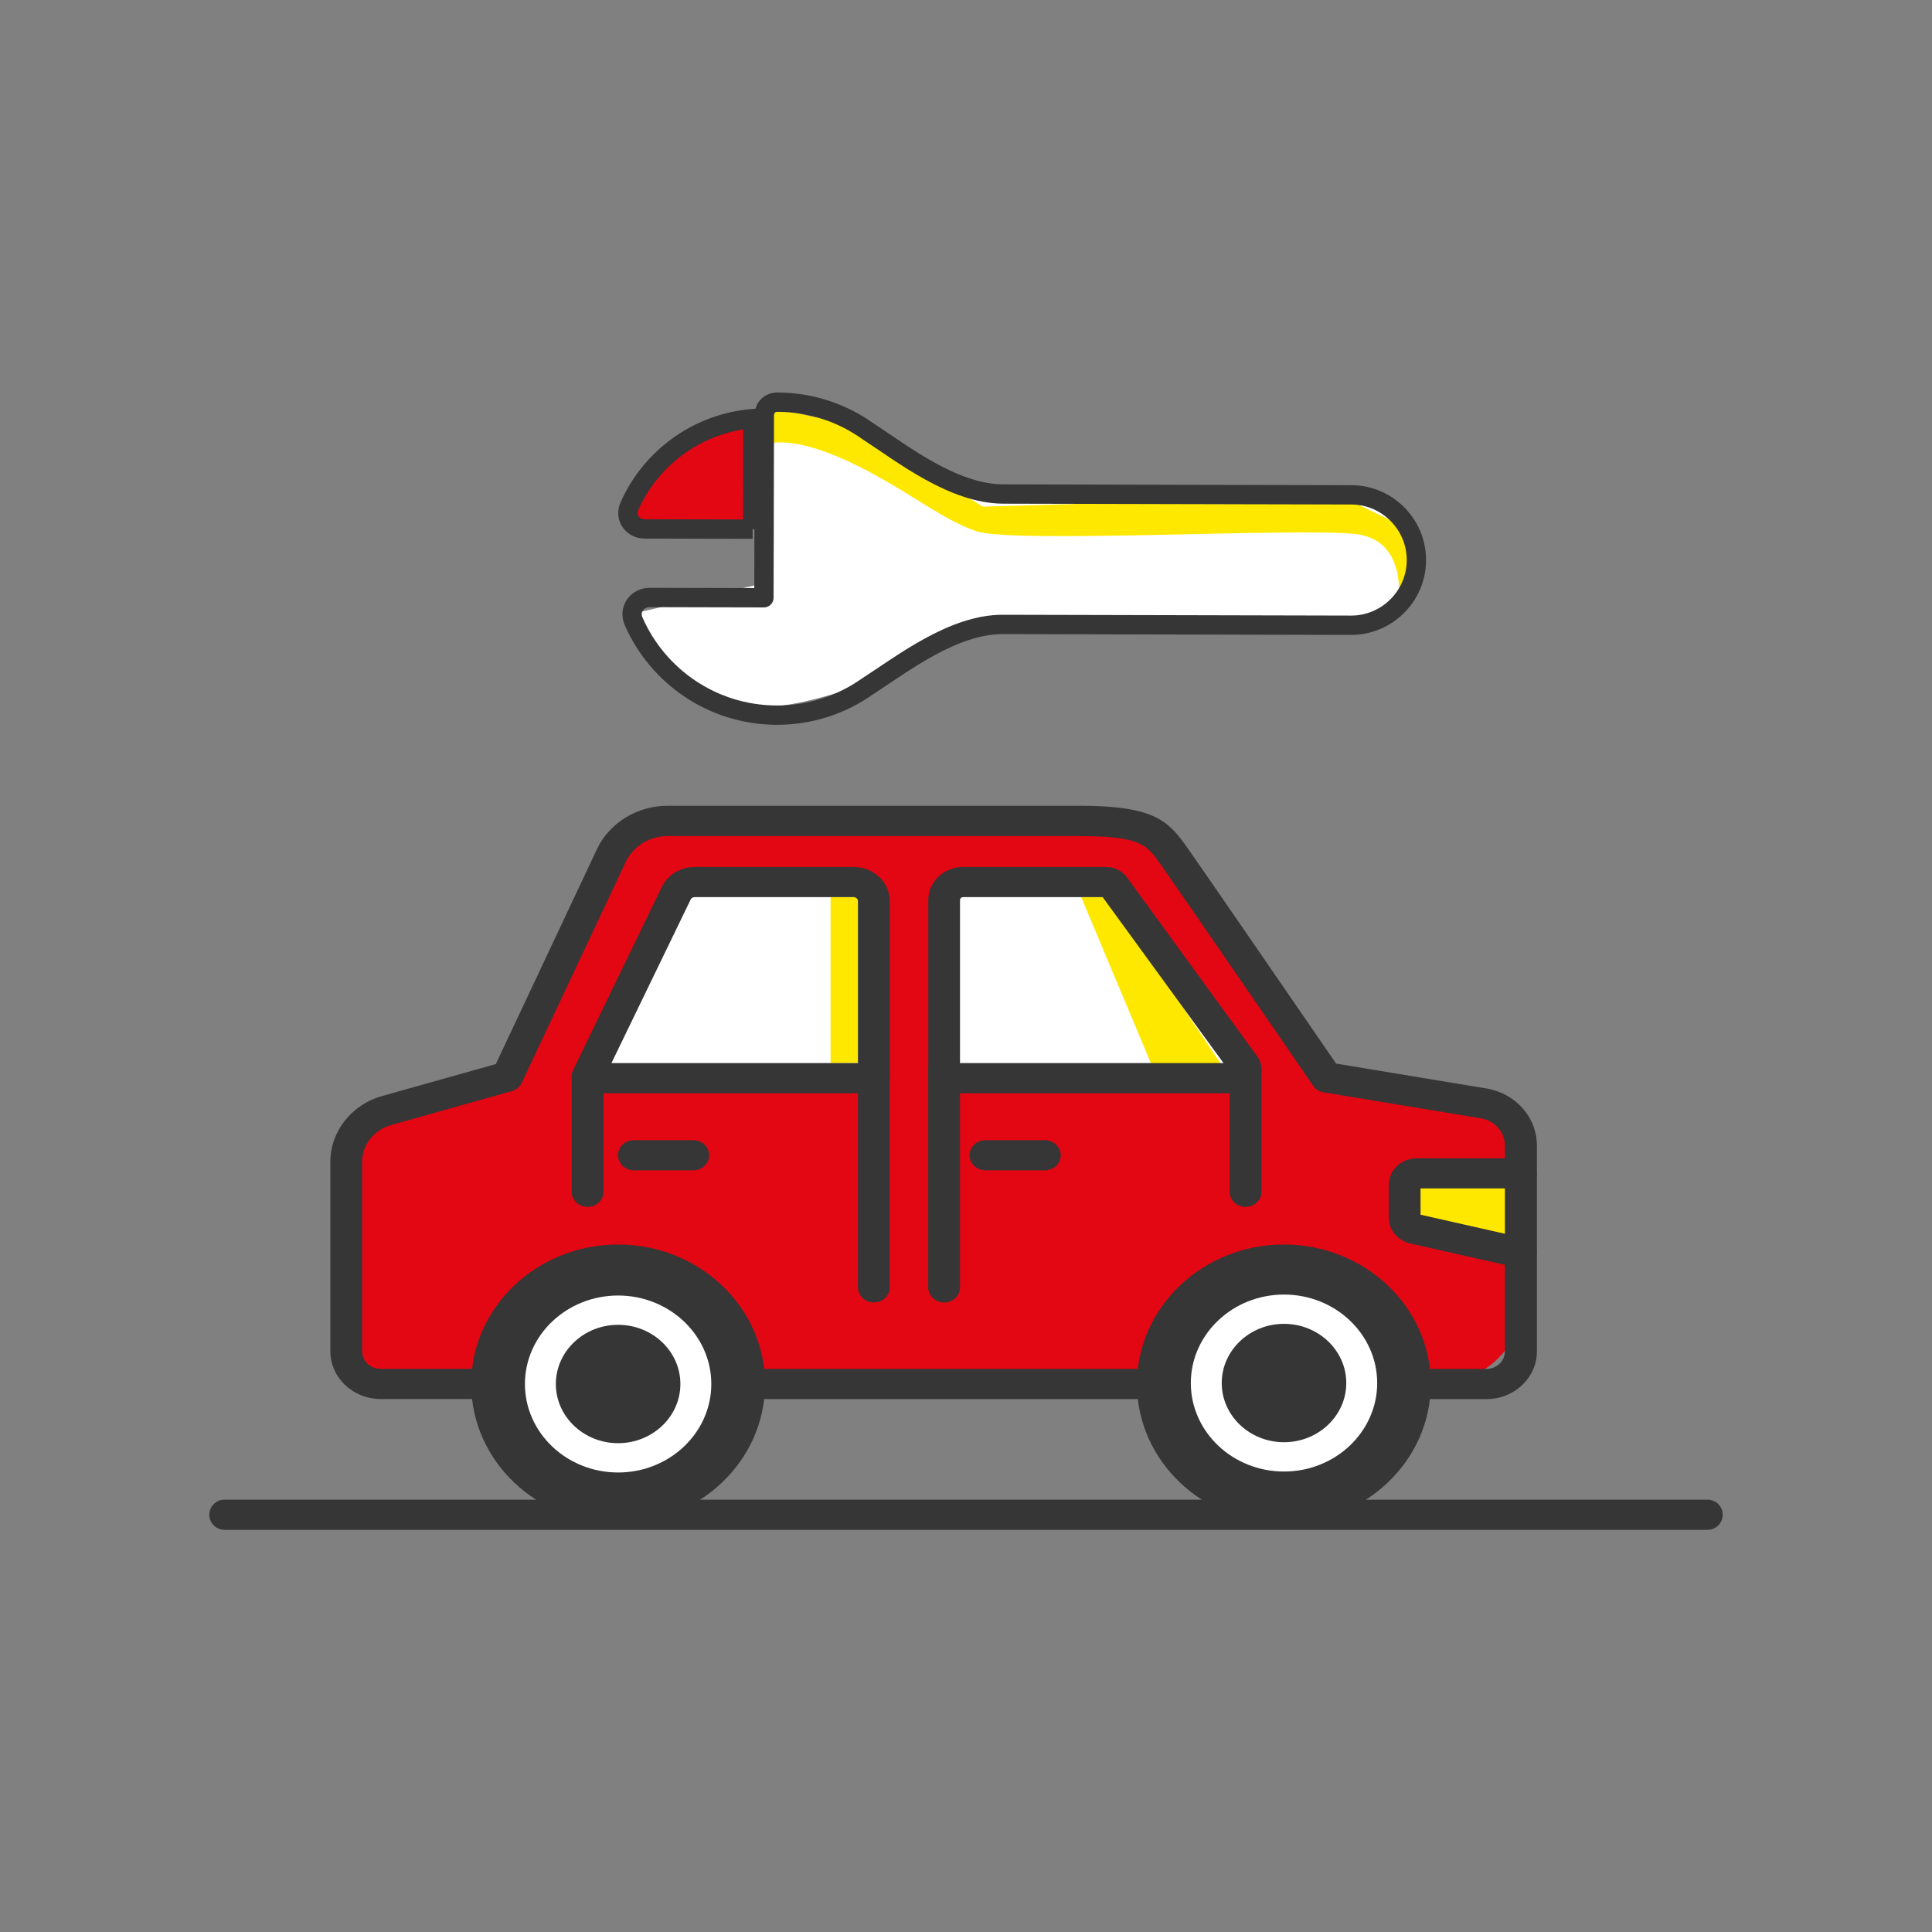 <svg width="100" height="100" viewBox="0 0 100 100" fill="none" xmlns="http://www.w3.org/2000/svg">
<rect x="0" y="0" width="100" height="100" fill="#808080" stroke="none"/>
<g clip-path="url(#clip0_2315_32456)">
<path d="M71.743 32.253C64.74 32.146 57.737 32.039 50.73 31.933C48.07 34.223 45.5 35.219 43.97 35.676C41.483 36.419 38.563 37.296 35.923 35.783C33.957 34.656 33.077 32.733 32.717 31.773C34.99 31.243 37.267 30.716 39.54 30.186C39.677 27.486 39.81 24.786 39.947 22.086C43.403 23.166 46.86 24.246 50.317 25.326C57.493 25.623 64.673 25.919 71.85 26.216C71.987 26.323 73.393 27.453 73.313 29.353C73.237 31.143 71.903 32.136 71.74 32.256L71.743 32.253Z" fill="white"/>
<path d="M69.383 57.296C54.74 57.356 40.097 57.416 25.45 57.476C27.79 52.639 30.13 47.803 32.47 42.969C41.453 42.879 50.437 42.789 59.417 42.699C62.737 47.566 66.06 52.433 69.38 57.296H69.383Z" fill="#E30613"/>
<path d="M44.81 55.676C40.193 55.509 35.577 55.343 30.96 55.176C32.467 52.036 33.973 48.896 35.483 45.756C38.593 45.816 41.7 45.879 44.81 45.939V55.679V55.676Z" fill="white"/>
<path d="M44.41 46.437H42.99V55.023H44.41V46.437Z" fill="#FFE800"/>
<path d="M49.583 55.676C54.413 55.49 59.243 55.3 64.07 55.113C62.007 52.166 59.943 49.223 57.883 46.276C55.117 46.163 52.35 46.05 49.583 45.937V55.676Z" fill="white"/>
<path d="M63.353 55.303C62.11 55.253 60.867 55.203 59.623 55.156C58.4 52.246 57.18 49.333 55.957 46.423H57.377C59.37 49.383 61.36 52.343 63.353 55.303Z" fill="#FFE800"/>
<path d="M74.317 56.586H22.37C19.837 56.586 17.783 58.639 17.783 61.173V69.166C17.783 71.699 19.837 71.633 22.37 71.633H74.317C76.85 71.633 78.903 69.579 78.903 67.046V61.173C78.903 58.639 76.85 56.586 74.317 56.586Z" fill="#E30613"/>
<path d="M78.907 60.812H73.013V64.089H78.907V60.812Z" fill="#FFE800"/>
<path d="M31.993 78.856C27.8 78.856 24.39 75.616 24.39 71.636C24.39 67.656 27.8 64.416 31.993 64.416C36.187 64.416 39.597 67.656 39.597 71.636C39.597 75.616 36.187 78.856 31.993 78.856ZM31.993 65.976C28.707 65.976 26.033 68.516 26.033 71.636C26.033 74.756 28.707 77.296 31.993 77.296C35.28 77.296 37.953 74.756 37.953 71.636C37.953 68.516 35.28 65.976 31.993 65.976Z" fill="#363636"/>
<path d="M66.453 78.856C62.26 78.856 58.85 75.616 58.85 71.636C58.85 67.656 62.26 64.416 66.453 64.416C70.647 64.416 74.057 67.656 74.057 71.636C74.057 75.616 70.647 78.856 66.453 78.856ZM66.453 65.976C63.167 65.976 60.493 68.516 60.493 71.636C60.493 74.756 63.167 77.296 66.453 77.296C69.74 77.296 72.413 74.756 72.413 71.636C72.413 68.516 69.74 65.976 66.453 65.976Z" fill="#363636"/>
<path d="M66.453 75.756C64.06 75.756 62.11 73.906 62.11 71.633C62.11 69.36 64.057 67.51 66.453 67.51C68.85 67.51 70.797 69.36 70.797 71.633C70.797 73.906 68.85 75.756 66.453 75.756ZM66.453 69.073C64.967 69.073 63.757 70.223 63.757 71.633C63.757 73.043 64.967 74.193 66.453 74.193C67.94 74.193 69.15 73.043 69.15 71.633C69.15 70.22 67.94 69.073 66.453 69.073Z" fill="#363636"/>
<path d="M31.993 75.756C29.6 75.756 27.65 73.906 27.65 71.633C27.65 69.36 29.597 67.51 31.993 67.51C34.39 67.51 36.337 69.36 36.337 71.633C36.337 73.906 34.39 75.756 31.993 75.756ZM31.993 69.073C30.507 69.073 29.297 70.223 29.297 71.633C29.297 73.043 30.507 74.193 31.993 74.193C33.48 74.193 34.69 73.043 34.69 71.633C34.69 70.223 33.48 69.073 31.993 69.073Z" fill="#363636"/>
<path d="M54.08 60.576H51.007C50.553 60.576 50.183 60.226 50.183 59.796C50.183 59.366 50.55 59.016 51.007 59.016H54.08C54.533 59.016 54.903 59.366 54.903 59.796C54.903 60.226 54.537 60.576 54.08 60.576Z" fill="#363636"/>
<path d="M35.883 60.576H32.81C32.357 60.576 31.987 60.226 31.987 59.796C31.987 59.366 32.353 59.016 32.81 59.016H35.883C36.337 59.016 36.707 59.366 36.707 59.796C36.707 60.226 36.34 60.576 35.883 60.576Z" fill="#363636"/>
<path d="M59.673 72.416H38.773C38.32 72.416 37.95 72.066 37.95 71.636C37.95 71.206 38.317 70.856 38.773 70.856H59.673C60.127 70.856 60.497 71.206 60.497 71.636C60.497 72.066 60.13 72.416 59.673 72.416Z" fill="#363636"/>
<path d="M76.937 72.416H73.233C72.78 72.416 72.41 72.066 72.41 71.636C72.41 71.206 72.777 70.856 73.233 70.856H76.937C77.463 70.856 77.893 70.449 77.893 69.949V59.296C77.893 58.596 77.367 58.003 76.643 57.883L68.513 56.539C68.29 56.503 68.09 56.379 67.967 56.196C67.897 56.093 60.813 45.783 60.12 44.806L60.057 44.716C59.357 43.726 59.037 43.276 55.857 43.276H34.553C33.62 43.276 32.773 43.799 32.39 44.606L27.007 56.046C26.91 56.253 26.72 56.413 26.49 56.476L20.23 58.236C19.353 58.483 18.743 59.259 18.743 60.126V69.946C18.743 70.446 19.173 70.853 19.7 70.853H25.223C25.677 70.853 26.047 71.203 26.047 71.633C26.047 72.063 25.68 72.413 25.223 72.413H19.7C18.267 72.413 17.1 71.306 17.1 69.943V60.123C17.1 58.569 18.197 57.176 19.767 56.733L25.663 55.076L30.893 43.963C31.537 42.593 32.977 41.706 34.557 41.706H55.86C59.727 41.706 60.46 42.476 61.427 43.836L61.49 43.926C62.133 44.833 67.983 53.343 69.157 55.053L76.937 56.339C78.45 56.589 79.55 57.833 79.55 59.293V69.946C79.55 71.309 78.383 72.416 76.95 72.416H76.937Z" fill="#363636"/>
<path d="M78.717 65.63C78.653 65.63 78.59 65.623 78.527 65.61L73 64.363C72.34 64.213 71.88 63.66 71.88 63.017V61.337C71.88 60.573 72.533 59.953 73.337 59.953H78.717C79.17 59.953 79.54 60.303 79.54 60.733C79.54 61.163 79.173 61.513 78.717 61.513H73.527V62.873L78.907 64.087C79.35 64.186 79.623 64.606 79.517 65.026C79.427 65.386 79.09 65.626 78.717 65.626V65.63Z" fill="#363636"/>
<path d="M63.997 56.586H49.343C48.627 56.586 48.047 56.033 48.047 55.353V46.583C48.047 45.639 48.853 44.876 49.847 44.876H57.267C57.717 44.876 58.123 45.099 58.387 45.489L65.107 54.723C65.133 54.759 65.157 54.799 65.177 54.839C65.363 55.223 65.33 55.666 65.09 56.019C64.85 56.376 64.44 56.586 63.997 56.586ZM49.69 55.023H63.327L57.073 46.436H49.843C49.76 46.436 49.69 46.503 49.69 46.583V55.026V55.023Z" fill="#363636"/>
<path d="M64.47 62.469C64.017 62.469 63.647 62.119 63.647 61.689V55.406C63.647 54.976 64.013 54.626 64.47 54.626C64.927 54.626 65.293 54.976 65.293 55.406V61.689C65.293 62.119 64.927 62.469 64.47 62.469Z" fill="#363636"/>
<path d="M48.867 67.416C48.413 67.416 48.043 67.066 48.043 66.636V55.406C48.043 54.976 48.41 54.626 48.867 54.626C49.323 54.626 49.69 54.976 49.69 55.406V66.636C49.69 67.066 49.323 67.416 48.867 67.416Z" fill="#363636"/>
<path d="M45.23 56.586H30.493C30.183 56.586 29.9 56.439 29.733 56.193C29.567 55.946 29.543 55.639 29.673 55.373L34.257 45.906C34.56 45.279 35.223 44.876 35.95 44.876H44.193C45.22 44.876 46.057 45.669 46.057 46.646V55.809C46.057 56.239 45.69 56.589 45.233 56.589L45.23 56.586ZM31.65 55.023H44.407V46.643C44.407 46.529 44.31 46.436 44.19 46.436H35.947C35.863 46.436 35.783 46.483 35.75 46.556L31.65 55.023Z" fill="#363636"/>
<path d="M45.23 67.416C44.777 67.416 44.407 67.066 44.407 66.636V55.806C44.407 55.376 44.773 55.026 45.23 55.026C45.687 55.026 46.053 55.376 46.053 55.806V66.636C46.053 67.066 45.687 67.416 45.23 67.416Z" fill="#363636"/>
<path d="M30.413 62.469C29.96 62.469 29.59 62.119 29.59 61.689V55.756C29.59 55.326 29.957 54.976 30.413 54.976C30.87 54.976 31.237 55.326 31.237 55.756V61.689C31.237 62.119 30.87 62.469 30.413 62.469Z" fill="#363636"/>
<path d="M88.387 79.183H11.613C11.183 79.183 10.833 78.833 10.833 78.403C10.833 77.973 11.183 77.623 11.613 77.623H88.387C88.817 77.623 89.167 77.973 89.167 78.403C89.167 78.833 88.817 79.183 88.387 79.183Z" fill="#363636"/>
<path d="M31.987 77.589C35.45 77.589 38.257 74.922 38.257 71.632C38.257 68.343 35.45 65.676 31.987 65.676C28.524 65.676 25.717 68.343 25.717 71.632C25.717 74.922 28.524 77.589 31.987 77.589Z" fill="#363636"/>
<path d="M31.993 76.216C29.333 76.216 27.17 74.159 27.17 71.636C27.17 69.112 29.333 67.056 31.993 67.056C34.653 67.056 36.817 69.112 36.817 71.636C36.817 74.159 34.653 76.216 31.993 76.216ZM31.993 68.572C30.217 68.572 28.77 69.946 28.77 71.636C28.77 73.326 30.217 74.699 31.993 74.699C33.77 74.699 35.217 73.326 35.217 71.636C35.217 69.946 33.77 68.572 31.993 68.572Z" fill="white"/>
<path d="M66.453 77.539C69.916 77.539 72.723 74.872 72.723 71.583C72.723 68.293 69.916 65.626 66.453 65.626C62.99 65.626 60.183 68.293 60.183 71.583C60.183 74.872 62.99 77.539 66.453 77.539Z" fill="#363636"/>
<path d="M66.46 76.166C63.8 76.166 61.637 74.109 61.637 71.586C61.637 69.062 63.8 67.006 66.46 67.006C69.12 67.006 71.283 69.062 71.283 71.586C71.283 74.109 69.12 76.166 66.46 76.166ZM66.46 68.522C64.683 68.522 63.237 69.896 63.237 71.586C63.237 73.276 64.683 74.649 66.46 74.649C68.237 74.649 69.683 73.276 69.683 71.586C69.683 69.896 68.237 68.522 66.46 68.522Z" fill="white"/>
<path fill-rule="evenodd" clip-rule="evenodd" d="M72.317 31.729C72.317 31.729 73.123 27.999 70.193 27.646C67.267 27.293 52.473 28.149 50.54 27.496C48.607 26.846 46.773 25.203 43.85 23.856C40.923 22.509 39.807 22.976 39.807 22.976V21.836L40.243 21.166L44.197 22.029L50.863 26.223L59.333 25.976L69.953 25.959L72.603 27.229L73.32 29.343L72.323 31.723L72.317 31.729Z" fill="#FFE800"/>
<path fill-rule="evenodd" clip-rule="evenodd" d="M39.563 21.483L39.55 27.21L39.54 30.94C37.57 30.936 35.603 30.93 33.633 30.926C32.963 30.926 32.53 31.553 32.797 32.16C34.043 35.01 36.887 37.006 40.2 37.016C41.95 37.02 43.57 36.47 44.897 35.53C46.72 34.356 49.33 32.313 51.913 32.32L69.93 32.363C71.787 32.366 73.31 30.853 73.313 28.996C73.317 27.14 71.803 25.616 69.947 25.613L51.93 25.57C49.347 25.563 46.747 23.51 44.93 22.326C43.607 21.38 41.99 20.82 40.24 20.816C39.86 20.816 39.563 21.076 39.563 21.483Z" stroke="#363636" stroke-linecap="round" stroke-linejoin="round"/>
<path fill-rule="evenodd" clip-rule="evenodd" d="M38.956 27.393L38.97 21.666C36.11 21.896 33.69 23.696 32.576 26.203C32.323 26.776 32.73 27.376 33.363 27.376C35.226 27.379 37.09 27.386 38.956 27.389V27.393Z" fill="#E30613" stroke="#363636" stroke-miterlimit="10"/>
</g>
<defs>
<clipPath id="clip0_2315_32456">
<rect width="100" height="100" fill="white"/>
</clipPath>
</defs>
</svg>
